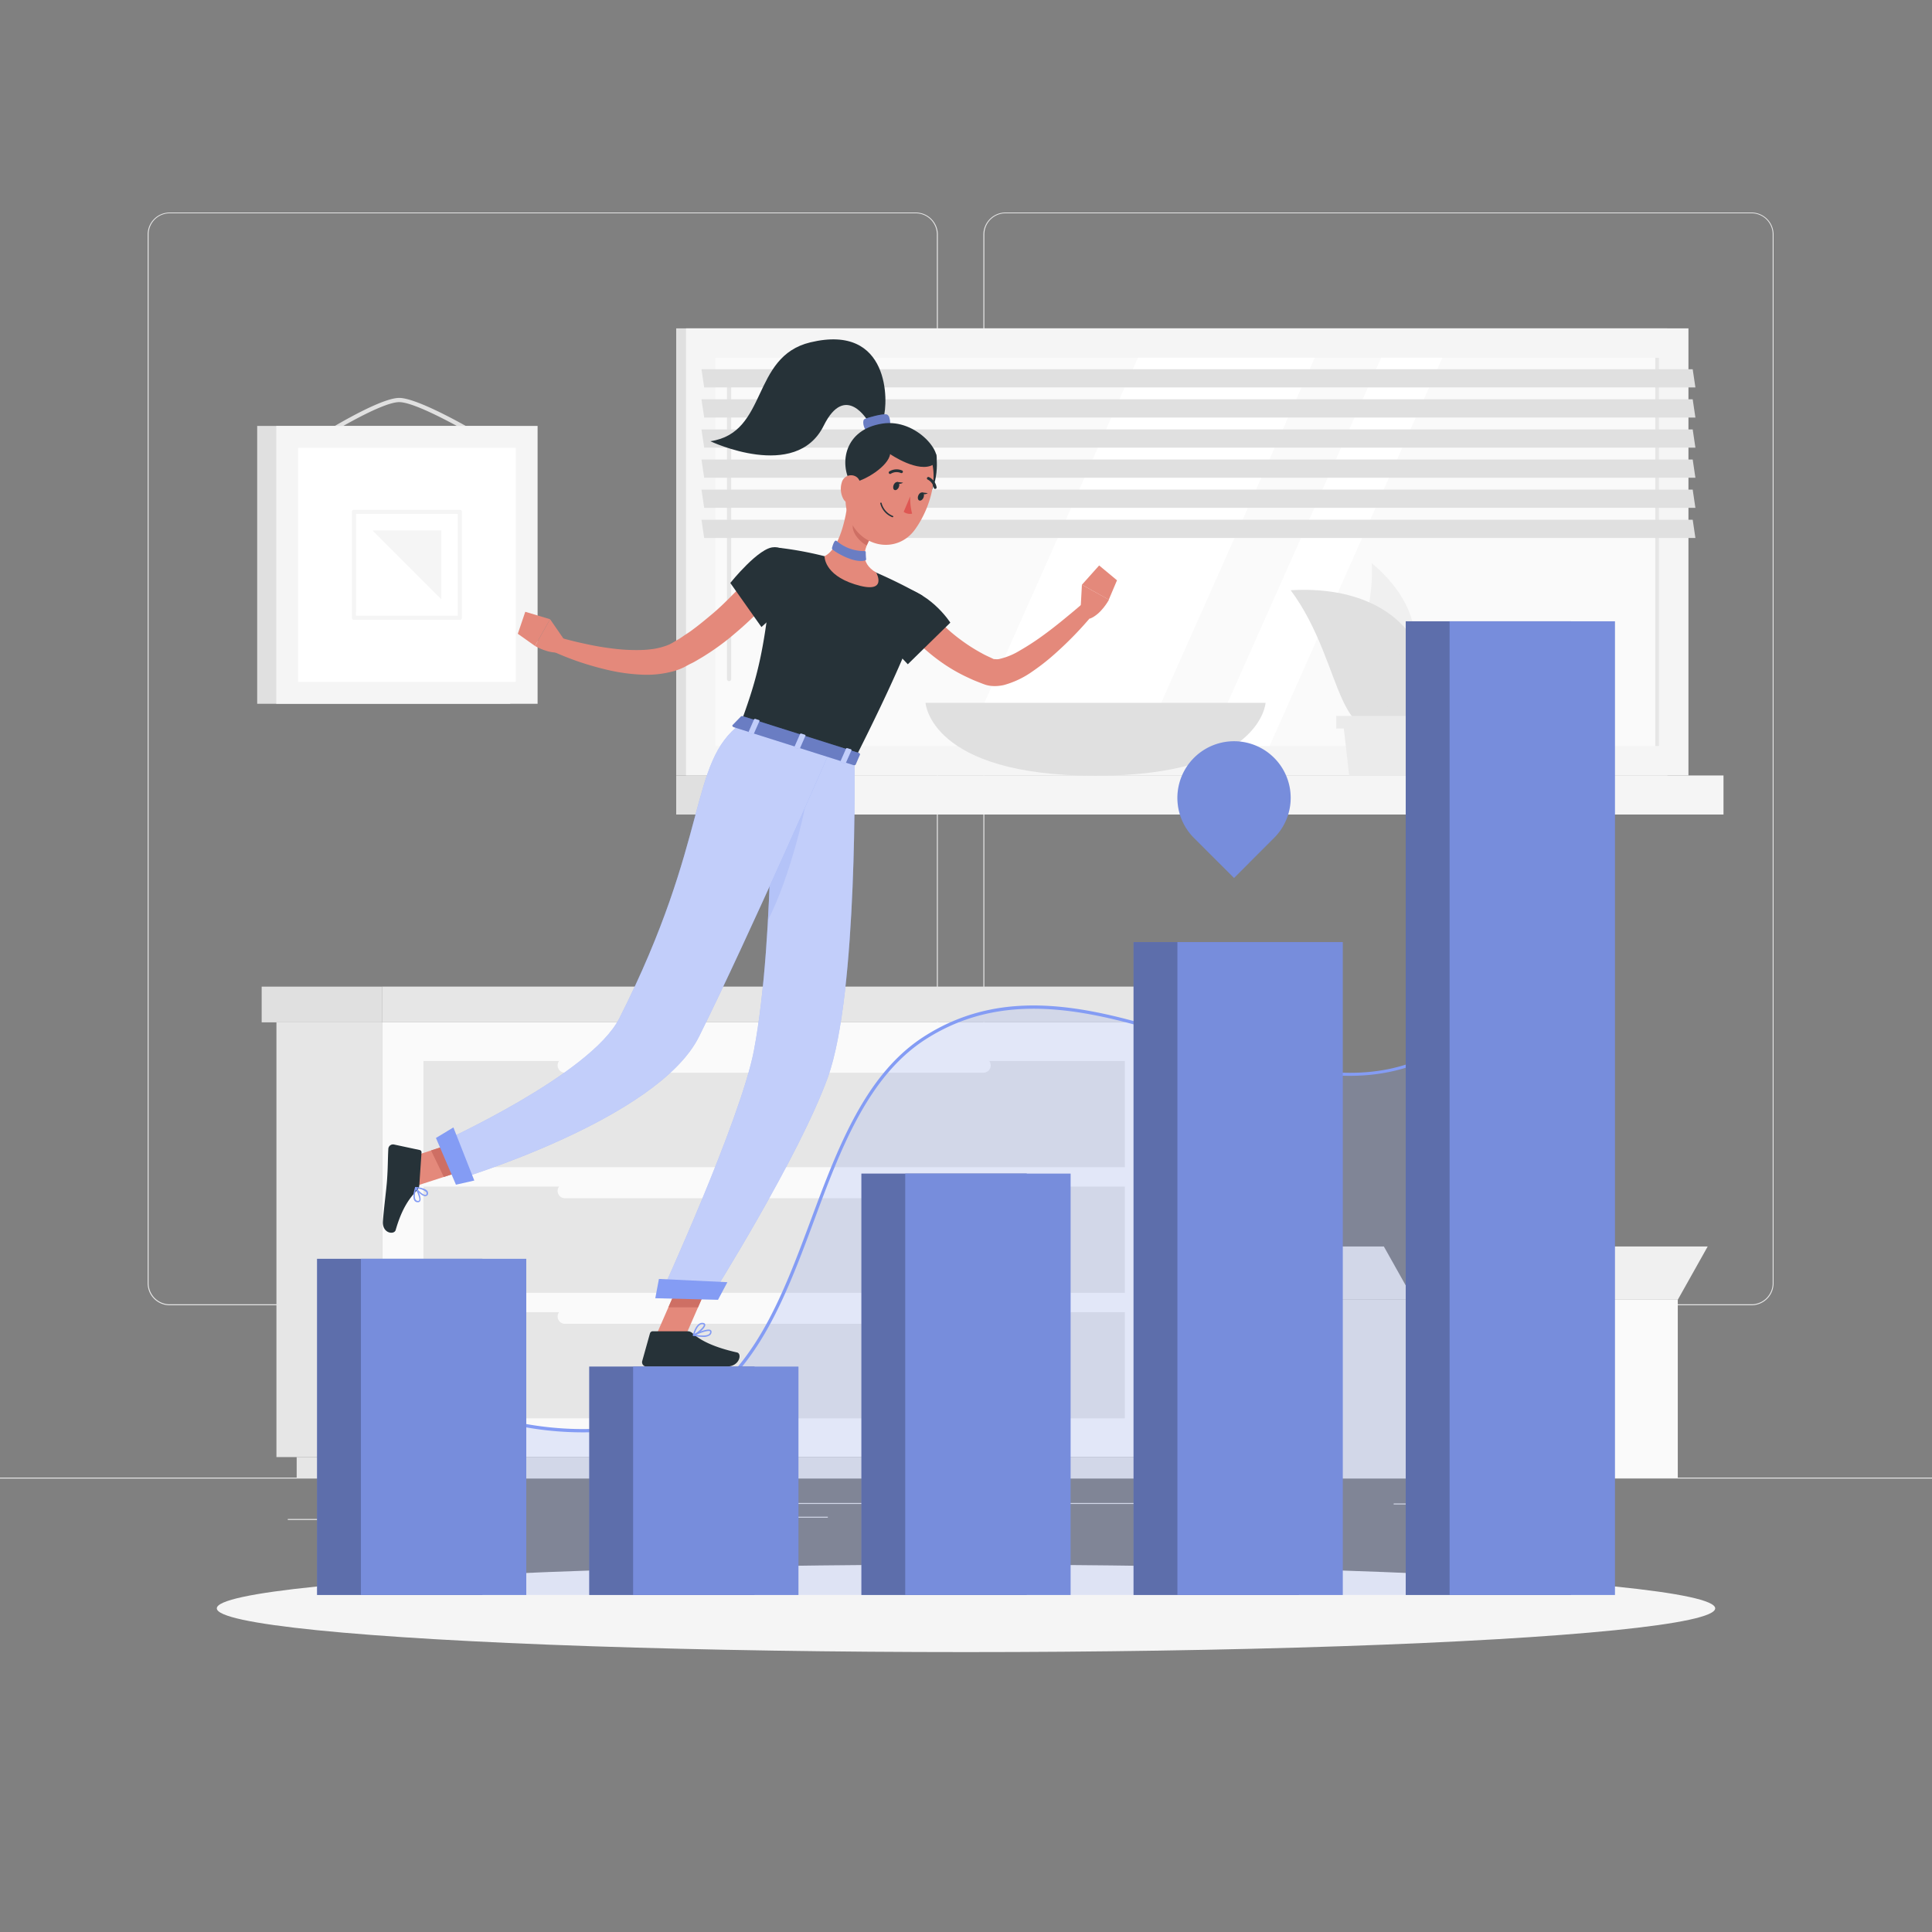 <?xml version="1.0" encoding="UTF-8"?> <svg xmlns="http://www.w3.org/2000/svg" viewBox="0 0 500 500"><rect x="0" y="0" width="500" height="500" fill="#808080" stroke="none"/> <g id="freepik--background-complete--inject-683"> <rect y="382.4" width="500" height="0.25" style="fill:#e6e6e6"></rect> <rect x="101.17" y="392.99" width="34.4" height="0.25" style="fill:#e6e6e6"></rect> <rect x="74.48" y="393.11" width="19.36" height="0.25" style="fill:#e6e6e6"></rect> <rect x="175" y="392.53" width="39.24" height="0.25" style="fill:#e6e6e6"></rect> <rect x="198.78" y="388.97" width="115.78" height="0.25" style="fill:#e6e6e6"></rect> <rect x="360.68" y="389.1" width="52.99" height="0.25" style="fill:#e6e6e6"></rect> <path d="M237,337.8H43.91a5.71,5.71,0,0,1-5.7-5.71V60.66A5.71,5.71,0,0,1,43.91,55H237a5.71,5.71,0,0,1,5.71,5.71V332.09A5.71,5.71,0,0,1,237,337.8ZM43.91,55.2a5.46,5.46,0,0,0-5.45,5.46V332.09a5.46,5.46,0,0,0,5.45,5.46H237a5.47,5.47,0,0,0,5.46-5.46V60.66A5.47,5.47,0,0,0,237,55.2Z" style="fill:#e6e6e6"></path> <path d="M453.31,337.8H260.21a5.72,5.72,0,0,1-5.71-5.71V60.66A5.72,5.72,0,0,1,260.21,55h193.1A5.71,5.71,0,0,1,459,60.66V332.09A5.71,5.71,0,0,1,453.31,337.8ZM260.21,55.2a5.47,5.47,0,0,0-5.46,5.46V332.09a5.47,5.47,0,0,0,5.46,5.46h193.1a5.47,5.47,0,0,0,5.46-5.46V60.66a5.47,5.47,0,0,0-5.46-5.46Z" style="fill:#e6e6e6"></path> <rect x="175" y="84.98" width="256.53" height="115.71" style="fill:#e0e0e0"></rect> <rect x="177.54" y="84.98" width="259.43" height="115.71" style="fill:#f5f5f5"></rect> <rect x="175" y="200.69" width="256.53" height="10.11" style="fill:#e0e0e0"></rect> <rect x="186.61" y="200.69" width="259.43" height="10.11" style="fill:#f5f5f5"></rect> <rect x="257.02" y="20.74" width="100.48" height="244.19" transform="translate(450.09 -164.42) rotate(90)" style="fill:#fafafa"></rect> <polygon points="249.78 193.07 294.49 92.59 340.24 92.59 295.54 193.07 249.78 193.07" style="fill:#fff"></polygon> <path d="M188.69,176.28a.55.55,0,0,1-.55-.54V97.55a.55.55,0,0,1,.55-.54.54.54,0,0,1,.54.54v78.19A.54.54,0,0,1,188.69,176.28Z" style="fill:#e6e6e6"></path> <polygon points="312.74 193.07 357.44 92.59 373.27 92.59 328.56 193.07 312.74 193.07" style="fill:#fff"></polygon> <rect x="378.63" y="142.35" width="100.48" height="0.97" transform="translate(571.7 -286.03) rotate(90)" style="fill:#e6e6e6"></rect> <polygon points="438.77 100.27 182.24 100.27 181.54 95.56 438.07 95.56 438.77 100.27" style="fill:#e0e0e0"></polygon> <polygon points="438.77 108.06 182.24 108.06 181.54 103.34 438.07 103.34 438.77 108.06" style="fill:#e0e0e0"></polygon> <polygon points="438.77 115.85 182.24 115.85 181.54 111.14 438.07 111.14 438.77 115.85" style="fill:#e0e0e0"></polygon> <polygon points="438.77 123.64 182.24 123.64 181.54 118.92 438.07 118.92 438.77 123.64" style="fill:#e0e0e0"></polygon> <polygon points="438.77 131.43 182.24 131.43 181.54 126.71 438.07 126.71 438.77 131.43" style="fill:#e0e0e0"></polygon> <polygon points="438.77 139.22 182.24 139.22 181.54 134.5 438.07 134.5 438.77 139.22" style="fill:#e0e0e0"></polygon> <path d="M359.42,174.67c7.46,1,12.08-15.19-4.41-28.93C355.9,161.64,346.4,172.88,359.42,174.67Z" style="fill:#f0f0f0"></path> <path d="M364.12,184.93c10.82-7.59,3.42-34.1-30.09-32.18C348.53,172.26,345.25,198.15,364.12,184.93Z" style="fill:#e0e0e0"></path> <path d="M360.3,184.75c-7.2-7.75,3.05-27.25,28.93-20.13C374.62,177.46,372.85,198.26,360.3,184.75Z" style="fill:#e0e0e0"></path> <polygon points="349.16 200.69 371.4 200.69 373.08 185.9 347.48 185.9 349.16 200.69" style="fill:#ebebeb"></polygon> <rect x="345.82" y="185.28" width="28.92" height="3.26" transform="translate(720.56 373.82) rotate(180)" style="fill:#ebebeb"></rect> <path d="M239.53,181.89s1.12,18.87,44,18.87,44-18.87,44-18.87Z" style="fill:#e0e0e0"></path> <rect x="71.54" y="264.57" width="27.32" height="112.52" style="fill:#e6e6e6"></rect> <rect x="76.78" y="377.09" width="219.83" height="5.31" style="fill:#e6e6e6"></rect> <rect x="98.86" y="264.57" width="203" height="112.52" transform="translate(400.71 641.66) rotate(180)" style="fill:#fafafa"></rect> <rect x="109.6" y="307.09" width="181.52" height="27.48" transform="translate(400.71 641.66) rotate(180)" style="fill:#e6e6e6"></rect> <rect x="109.6" y="339.58" width="181.52" height="27.48" transform="translate(400.71 706.65) rotate(180)" style="fill:#e6e6e6"></rect> <path d="M254.51,310.1H146.2a1.89,1.89,0,0,1-1.89-1.88h0a1.89,1.89,0,0,1,1.89-1.89H254.51a1.89,1.89,0,0,1,1.89,1.89h0A1.89,1.89,0,0,1,254.51,310.1Z" style="fill:#fafafa"></path> <rect x="109.6" y="274.6" width="181.52" height="27.48" transform="translate(400.71 576.67) rotate(180)" style="fill:#e6e6e6"></rect> <path d="M254.51,277.61H146.2a1.89,1.89,0,0,1-1.89-1.89h0a1.89,1.89,0,0,1,1.89-1.88H254.51a1.89,1.89,0,0,1,1.89,1.88h0A1.89,1.89,0,0,1,254.51,277.61Z" style="fill:#fafafa"></path> <path d="M254.51,342.6H146.2a1.89,1.89,0,0,1-1.89-1.89h0a1.89,1.89,0,0,1,1.89-1.88H254.51a1.89,1.89,0,0,1,1.89,1.88h0A1.89,1.89,0,0,1,254.51,342.6Z" style="fill:#fafafa"></path> <rect x="98.86" y="255.33" width="206.64" height="9.24" style="fill:#e6e6e6"></rect> <rect x="67.72" y="255.33" width="31.14" height="9.24" transform="translate(166.58 519.91) rotate(180)" style="fill:#e0e0e0"></rect> <rect x="66.56" y="110.23" width="65.49" height="71.91" style="fill:#e0e0e0"></rect> <path d="M124,113.41a.53.53,0,0,1-.27-.08c-.16-.09-15.57-9.26-20.42-9.26s-19.55,9.16-19.69,9.25a.54.54,0,1,1-.58-.92c.61-.38,15.11-9.42,20.27-9.42s20.33,9,21,9.41a.55.55,0,0,1-.28,1Z" style="fill:#e0e0e0"></path> <rect x="71.49" y="110.23" width="67.64" height="71.91" style="fill:#f5f5f5"></rect> <rect x="75.03" y="118.03" width="60.58" height="56.31" transform="translate(251.5 40.87) rotate(90)" style="fill:#fff"></rect> <path d="M119,160.43H91.61a.54.54,0,0,1-.54-.54V132.48a.54.54,0,0,1,.54-.54H119a.54.54,0,0,1,.54.54v27.41A.54.54,0,0,1,119,160.43Zm-26.87-1.09h26.32V133H92.15Z" style="fill:#f5f5f5"></path> <polygon points="96.41 137.28 114.22 155.09 114.22 137.28 96.41 137.28" style="fill:#f5f5f5"></polygon> <rect x="327.35" y="336.36" width="38.52" height="46.16" transform="translate(693.23 718.89) rotate(180)" style="fill:#e6e6e6"></rect> <polygon points="327.35 336.36 365.87 336.36 358.14 322.59 319.62 322.59 327.35 336.36" style="fill:#e6e6e6"></polygon> <polygon points="403.43 322.59 441.95 322.59 434.22 336.36 395.7 336.36 403.43 322.59" style="fill:#f0f0f0"></polygon> <rect x="365.87" y="336.36" width="68.34" height="46.16" style="fill:#fafafa"></rect> <rect x="365.33" y="351.61" width="15.66" height="15.66" style="fill:#e6e6e6"></rect> </g> <g id="freepik--Shadow--inject-683"> <ellipse cx="250" cy="416.24" rx="193.89" ry="11.32" style="fill:#f5f5f5"></ellipse> </g> <g id="freepik--Character--inject-683"> <path d="M228.64,108.11c1.24-3.79,1.87-24.5-18.92-19.51-15.45,3.71-10.85,23.37-25.88,25.59,0,0,22.12,10.5,29.32-4,5.67-11.45,11.56-1.06,11.56-1.06Z" style="fill:#263238"></path> <path d="M224.39,111.72c-.93-.84-1.33-2.94-.61-3.28s4.53-1.4,5.6-1.21c1.22.21,1,3.16,1,3.16Z" style="fill:#849CF4"></path> <path d="M224.39,111.72c-.93-.84-1.33-2.94-.61-3.28s4.53-1.4,5.6-1.21c1.22.21,1,3.16,1,3.16Z" style="opacity:0.2"></path> <polygon points="169.59 346.08 176.95 346.8 184.6 329.3 177.24 328.58 169.59 346.08" style="fill:#e4897b"></polygon> <polygon points="103.35 300.39 106.66 307.24 123.59 301.77 120.28 294.92 103.35 300.39" style="fill:#e4897b"></polygon> <path d="M108.51,306.8l.58-8.54a.61.61,0,0,0-.48-.64l-6.68-1.43a1.22,1.22,0,0,0-1.43,1.12c-.16,3-.08,4.43-.34,8.18-.16,2.31-.84,7.39-1.06,10.57s2.92,3.58,3.3,2.27c1.68-5.86,3.73-8.41,5.55-10.3A2,2,0,0,0,108.51,306.8Z" style="fill:#263238"></path> <path d="M177.92,344.53h-9a.75.75,0,0,0-.71.55l-2,7.14a1.12,1.12,0,0,0,1.1,1.43c3.18,0,4.69,0,8.66,0h12.14c3.29,0,4-3.34,2.62-3.64-6.12-1.36-9.65-3.22-11.54-5A1.86,1.86,0,0,0,177.92,344.53Z" style="fill:#263238"></path> <polygon points="184.59 329.31 180.65 338.33 172.98 338.33 177.24 328.59 184.59 329.31" style="fill:#ce6f64"></polygon> <polygon points="120.28 294.92 123.59 301.77 114.86 304.59 111.55 297.73 120.28 294.92" style="fill:#ce6f64"></polygon> <path d="M108.12,311.14a1,1,0,0,1-.82-.36c-.6-.76-.19-2.5.11-3.46a.18.18,0,0,1,.15-.13.21.21,0,0,1,.18.09c.15.27,1.48,2.68,1,3.54a.61.61,0,0,1-.53.32Zm-.49-3.3c-.35,1.31-.37,2.31,0,2.71a.67.67,0,0,0,.63.23.25.25,0,0,0,.23-.13C108.69,310.2,108.14,308.82,107.63,307.84Z" style="fill:#849CF4"></path> <path d="M110.1,309.59c-.88,0-2.33-1.42-2.68-2.14a.19.19,0,0,1,0-.18.23.23,0,0,1,.16-.08c.1,0,2.28.17,3,1a1,1,0,0,1,.19.78.63.63,0,0,1-.55.57Zm-2.18-2c.53.77,1.7,1.73,2.23,1.64.08,0,.19-.05.23-.28a.55.55,0,0,0-.12-.49A4.2,4.2,0,0,0,107.92,307.58Z" style="fill:#849CF4"></path> <path d="M181.93,346a12.41,12.41,0,0,1-2.47-.31.18.18,0,0,1-.14-.16.17.17,0,0,1,.1-.18c.61-.29,3.68-1.68,4.5-1.13a.54.54,0,0,1,.23.49,1.15,1.15,0,0,1-.46.87A3,3,0,0,1,181.93,346Zm-1.85-.55c1.62.29,2.86.24,3.39-.16a.79.79,0,0,0,.32-.6c0-.11,0-.15-.07-.17C183.28,344.24,181.43,344.88,180.08,345.47Z" style="fill:#849CF4"></path> <path d="M179.5,345.71a.16.16,0,0,1-.12,0,.19.19,0,0,1-.06-.18c0-.14.79-3.39,2.59-3.18.46.05.59.28.61.47.12.85-1.94,2.5-3,2.92Zm2.24-3c-1.08,0-1.73,1.75-2,2.54,1-.57,2.46-1.88,2.4-2.37,0-.09-.12-.14-.31-.17Z" style="fill:#849CF4"></path> <path d="M221.13,196.62s1,60.39-6.89,82.21c-7.6,20.92-30.27,56.88-30.27,56.88l-13.14-.33s20.87-45.53,24.29-63.55c5.68-29.87,4.43-82,4.43-82Z" style="fill:#849CF4"></path> <path d="M221.13,196.62s1,60.39-6.89,82.21c-7.6,20.92-30.27,56.88-30.27,56.88l-13.14-.33s20.87-45.53,24.29-63.55c5.68-29.87,4.43-82,4.43-82Z" style="fill:#fff;opacity:0.5"></path> <path d="M209.33,201.78l-3.53-10-6.25-2s.57,23.73-.8,48.34C204.42,227.25,209.33,207.25,209.33,201.78Z" style="fill:#849CF4;opacity:0.22"></path> <path d="M214.67,194.67s-20.5,46.89-33.75,73.58c-10.7,21.56-63,37.15-63,37.15l-4.12-9.64s39.1-17.62,46.49-32.24c23.65-46.78,17.82-66.06,31.42-76.23Z" style="fill:#849CF4"></path> <path d="M214.67,194.67s-20.5,46.89-33.75,73.58c-10.7,21.56-63,37.15-63,37.15l-4.12-9.64s39.1-17.62,46.49-32.24c23.65-46.78,17.82-66.06,31.42-76.23Z" style="fill:#fff;opacity:0.5"></path> <path d="M242.26,117.5c.46,2.63.66,11.34-5.43,13.25S242.26,117.5,242.26,117.5Z" style="fill:#263238"></path> <path d="M239.73,156.86l.39.51.47.59c.33.4.66.8,1,1.19.69.8,1.45,1.56,2.21,2.3a42.37,42.37,0,0,0,4.89,4.17,44.55,44.55,0,0,0,5.43,3.46c.94.54,1.93.95,2.9,1.42l.16.08s.05,0,.08,0a1.46,1.46,0,0,0,.27,0,3.62,3.62,0,0,0,.95,0,17.77,17.77,0,0,0,5.4-2.19,63.87,63.87,0,0,0,5.6-3.61c1.84-1.31,3.65-2.72,5.43-4.17s3.57-2.94,5.29-4.42l2.8,2.66a93.85,93.85,0,0,1-10,10.36,56.17,56.17,0,0,1-5.81,4.56,23.42,23.42,0,0,1-7.36,3.51,11,11,0,0,1-2.54.28,9.4,9.4,0,0,1-1.46-.15c-.26-.06-.51-.11-.77-.19l-.66-.23c-1.18-.47-2.37-.9-3.51-1.46a43.37,43.37,0,0,1-6.62-3.7,49.24,49.24,0,0,1-5.93-4.76c-.91-.88-1.8-1.79-2.65-2.76-.43-.48-.84-1-1.25-1.49l-.6-.79c-.21-.28-.38-.52-.64-.91Z" style="fill:#e4897b"></path> <path d="M231.19,151.55c9.17.78,14.75,9.59,14.75,9.59l-11,10.77s-7.49-7.56-8.17-11.71C226.08,155.87,226.48,151.15,231.19,151.55Z" style="fill:#263238"></path> <path d="M279.63,158.12l.37-6.79L287,155.2s-2,3.77-4.92,4.9Z" style="fill:#e4897b"></path> <polygon points="284.46 146.34 289.08 150.18 286.95 155.2 280 151.33 284.46 146.34" style="fill:#e4897b"></polygon> <path d="M238.62,154.09s2.91,2.14-17.49,42.53l-29.47-9.33c4.29-11.84,6.64-19.23,8.7-45.66a91,91,0,0,1,13,2.31,98.09,98.09,0,0,1,13.39,4.24A129.45,129.45,0,0,1,238.62,154.09Z" style="fill:#263238"></path> <path d="M219.49,129.29c-.52,4.58-2.17,12.73-6.1,14.65,0,0-.2,4.74,7.8,7.27,8.8,2.79,5.59-3,5.59-3-4.44-2.67-3.19-6.19-1.3-9.27Z" style="fill:#e4897b"></path> <path d="M221.93,133.21l3.55,5.69a14.11,14.11,0,0,0-1.16,2.25c-1.75-.85-4-3.37-3.59-5.35A8.16,8.16,0,0,1,221.93,133.21Z" style="fill:#ce6f64"></path> <path d="M221.57,119.1c-2.52,7.13-3.73,10.09-1.74,15.14,3,7.59,12.3,9.12,16.89,2.9,4.14-5.61,7.56-16.31,1.94-22A10.31,10.31,0,0,0,221.57,119.1Z" style="fill:#e4897b"></path> <path d="M220.15,125c3.68-.42,9.8-4.42,10.21-7.48,0,0,7.37,5.08,11.25,2.67,3.39-2.11-4.22-12-13.28-10.56C218.48,111.18,217.22,119.94,220.15,125Z" style="fill:#263238"></path> <path d="M217.84,124.91a5.54,5.54,0,0,0,.41,4.2c.93,1.7,2.77,1.2,3.67-.4.81-1.44,1.31-4.05-.18-5.22A2.48,2.48,0,0,0,217.84,124.91Z" style="fill:#e4897b"></path> <polygon points="185.82 336.39 169.59 335.98 170.53 330.99 188.25 331.83 185.82 336.39" style="fill:#849CF4"></polygon> <polygon points="118 306.6 112.82 294.5 117.34 291.78 122.75 305.52 118 306.6" style="fill:#849CF4"></polygon> <path d="M231.27,125.51c-.23.56-.13,1.15.24,1.3s.86-.17,1.1-.73.14-1.16-.23-1.31S231.51,124.94,231.27,125.51Z" style="fill:#263238"></path> <path d="M237.66,128.22c-.24.56-.13,1.15.24,1.3s.86-.17,1.1-.74.14-1.15-.23-1.3S237.9,127.65,237.66,128.22Z" style="fill:#263238"></path> <path d="M238.59,127.44l1.52.18S239,128.39,238.59,127.44Z" style="fill:#263238"></path> <path d="M235.56,128.47a16.38,16.38,0,0,0,.49,4.46,2.66,2.66,0,0,1-2.18-.47Z" style="fill:#de5753"></path> <path d="M231,133.85h-.07a5.15,5.15,0,0,1-3.12-3.57.19.19,0,0,1,.14-.21.18.18,0,0,1,.21.15,4.92,4.92,0,0,0,2.91,3.3.18.18,0,0,1,.1.23A.18.18,0,0,1,231,133.85Z" style="fill:#263238"></path> <path d="M230.36,122.66a.36.36,0,0,1-.18-.67,3.59,3.59,0,0,1,3.29-.23.36.36,0,0,1,.16.49.39.39,0,0,1-.49.16,2.84,2.84,0,0,0-2.6.2A.27.27,0,0,1,230.36,122.66Z" style="fill:#263238"></path> <path d="M242,126.53a.35.35,0,0,1-.35-.29,2.91,2.91,0,0,0-1.53-2.11.35.35,0,0,1-.2-.47.37.37,0,0,1,.47-.2,3.58,3.58,0,0,1,2,2.64.36.36,0,0,1-.29.42Z" style="fill:#263238"></path> <path d="M200.74,153.3c-.92,1.17-1.78,2.15-2.71,3.16s-1.86,2-2.82,2.94c-1.94,1.9-4,3.71-6.07,5.43a63.74,63.74,0,0,1-6.67,4.8c-.57.38-1.18.72-1.77,1.07s-1.19.71-1.82,1-1.2.64-1.89,1l-1.12.49-1.14.4a26.21,26.21,0,0,1-8.83,1,47.15,47.15,0,0,1-8.23-1.12,80,80,0,0,1-7.79-2.19,76.77,76.77,0,0,1-7.46-3l1.44-3.58c2.38.69,4.89,1.35,7.36,1.87a73.81,73.81,0,0,0,7.42,1.28,47.62,47.62,0,0,0,7.3.37,27.46,27.46,0,0,0,3.45-.32,19.1,19.1,0,0,0,3.11-.82l.69-.28.65-.33c.47-.25,1-.61,1.53-.9s1-.63,1.54-1,1-.65,1.51-1c2-1.41,3.91-3,5.81-4.59s3.68-3.33,5.43-5.11c.89-.88,1.75-1.78,2.6-2.69s1.69-1.88,2.41-2.72Z" style="fill:#e4897b"></path> <path d="M146.22,165.84l-3.86-5.59-3.9,6.93s3.64,2.19,6.75,1.61Z" style="fill:#e4897b"></path> <polygon points="135.94 158.33 134.01 164.02 138.46 167.18 142.36 160.25 135.94 158.33" style="fill:#e4897b"></polygon> <path d="M200.36,141.63c-3.83-.17-11.36,9.24-11.36,9.24l8.06,11.41s8.54-7.34,9.22-12.22C206.86,145.91,205.24,141.85,200.36,141.63Z" style="fill:#263238"></path> <path d="M232.2,124.73l1.52.18S232.58,125.68,232.2,124.73Z" style="fill:#263238"></path> <path d="M216.52,140c-.55-.46-1,1.12-1.18,1.76a.46.46,0,0,0,.14.47c1.08.93,5.78,3.64,8.46,2.79a.3.3,0,0,0,.21-.28,17.35,17.35,0,0,1-.1-1.81.28.28,0,0,0-.28-.31A10.93,10.93,0,0,1,216.52,140Z" style="fill:#849CF4"></path> <path d="M216.52,140c-.55-.46-1,1.12-1.18,1.76a.46.46,0,0,0,.14.47c1.08.93,5.78,3.64,8.46,2.79a.3.3,0,0,0,.21-.28,17.35,17.35,0,0,1-.1-1.81.28.28,0,0,0-.28-.31A10.93,10.93,0,0,1,216.52,140Z" style="opacity:0.2"></path> <path d="M191.76,185.42l-2.16,2.22c-.17.17,0,.46.35.57L220.86,198c.26.09.52,0,.59-.13l1.1-2.56c.08-.18-.1-.4-.39-.49l-29.85-9.45A.57.57,0,0,0,191.76,185.42Z" style="fill:#849CF4"></path> <path d="M191.76,185.42l-2.16,2.22c-.17.17,0,.46.35.57L220.86,198c.26.09.52,0,.59-.13l1.1-2.56c.08-.18-.1-.4-.39-.49l-29.85-9.45A.57.57,0,0,0,191.76,185.42Z" style="opacity:0.2"></path> <path d="M194.72,190l-.8-.26c-.16-.05-.26-.17-.21-.26l1.45-3.31a.31.31,0,0,1,.37-.09l.8.26c.16,0,.26.17.21.26l-1.46,3.31C195,190,194.88,190.08,194.72,190Z" style="fill:#849CF4"></path> <path d="M218.52,197.56l-.8-.25c-.16-.05-.25-.17-.21-.27l1.46-3.31c0-.1.21-.14.37-.08l.8.25c.15,0,.25.17.21.27l-1.46,3.3C218.85,197.57,218.68,197.61,218.52,197.56Z" style="fill:#849CF4"></path> <path d="M206.62,193.79l-.8-.25c-.16,0-.25-.17-.21-.27l1.46-3.31c0-.09.2-.13.36-.08l.8.25c.16.05.26.17.22.27L207,193.71C206.94,193.81,206.78,193.84,206.62,193.79Z" style="fill:#849CF4"></path> <path d="M194.72,190l-.8-.26c-.16-.05-.26-.17-.21-.26l1.45-3.31a.31.31,0,0,1,.37-.09l.8.26c.16,0,.26.17.21.26l-1.46,3.31C195,190,194.88,190.08,194.72,190Z" style="fill:#fff;opacity:0.5"></path> <path d="M218.52,197.56l-.8-.25c-.16-.05-.25-.17-.21-.27l1.46-3.31c0-.1.21-.14.37-.08l.8.25c.15,0,.25.17.21.27l-1.46,3.3C218.85,197.57,218.68,197.61,218.52,197.56Z" style="fill:#fff;opacity:0.5"></path> <path d="M206.62,193.79l-.8-.25c-.16,0-.25-.17-.21-.27l1.46-3.31c0-.09.2-.13.36-.08l.8.25c.16.05.26.17.22.27L207,193.71C206.94,193.81,206.78,193.84,206.62,193.79Z" style="fill:#fff;opacity:0.5"></path> </g> <g id="freepik--Statistics--inject-683"> <path d="M99.83,348.48c15.94,24,63.05,27.71,83.06,13.38,28.4-20.34,26.83-74.1,56.33-93.15,54.24-35,120.52,61.12,162.45-34.38V412.78H99.83Z" style="fill:#849CF4;opacity:0.2"></path> <path d="M150.85,370.69a84.54,84.54,0,0,1-15.24-1.39c-16.48-3-29.32-10.33-36.13-20.58a.43.43,0,0,1,.71-.47c6.59,9.91,19.55,17.28,35.57,20.21,18,3.3,36.38.57,46.88-6.95,13.84-9.91,20.65-28.18,27.23-45.85,6.87-18.45,14-37.53,29.12-47.31,22.36-14.44,46.82-6.73,70.49.72,34.54,10.89,67.18,21.17,91.8-34.91a.43.43,0,0,1,.78.34c-11.35,25.84-25,39.51-42.91,43-15.8,3.1-32.38-2.12-49.93-7.65-23.47-7.39-47.75-15-69.77-.81-14.9,9.62-22,28.56-28.79,46.89-6.62,17.79-13.48,36.18-27.52,46.25C175.46,367.7,163.65,370.69,150.85,370.69Z" style="fill:#849CF4"></path> <rect x="82.05" y="325.78" width="42.79" height="87" style="fill:#849CF4"></rect> <rect x="82.05" y="325.78" width="42.79" height="87" style="opacity:0.3"></rect> <rect x="152.49" y="353.67" width="42.79" height="59.11" style="fill:#849CF4"></rect> <rect x="152.49" y="353.67" width="42.79" height="59.11" style="opacity:0.3"></rect> <rect x="222.93" y="303.73" width="42.79" height="109.05" style="fill:#849CF4"></rect> <rect x="222.93" y="303.73" width="42.79" height="109.05" style="opacity:0.3"></rect> <rect x="293.36" y="243.81" width="42.79" height="168.97" style="fill:#849CF4"></rect> <rect x="293.36" y="243.81" width="42.79" height="168.97" style="opacity:0.3"></rect> <rect x="363.8" y="160.79" width="42.79" height="251.99" style="fill:#849CF4"></rect> <rect x="363.8" y="160.79" width="42.79" height="251.99" style="opacity:0.3"></rect> <rect x="93.41" y="325.78" width="42.79" height="87" style="fill:#849CF4"></rect> <rect x="93.41" y="325.78" width="42.79" height="87" style="opacity:0.1"></rect> <rect x="163.85" y="353.67" width="42.79" height="59.11" style="fill:#849CF4"></rect> <rect x="163.85" y="353.67" width="42.79" height="59.11" style="opacity:0.1"></rect> <rect x="234.28" y="303.73" width="42.79" height="109.05" style="fill:#849CF4"></rect> <rect x="234.28" y="303.73" width="42.79" height="109.05" style="opacity:0.1"></rect> <rect x="304.72" y="243.81" width="42.79" height="168.97" style="fill:#849CF4"></rect> <rect x="304.72" y="243.81" width="42.79" height="168.97" style="opacity:0.1"></rect> <rect x="375.16" y="160.79" width="42.79" height="251.99" style="fill:#849CF4"></rect> <rect x="375.16" y="160.79" width="42.79" height="251.99" style="opacity:0.1"></rect> <path d="M329.74,196.13A14.66,14.66,0,0,0,309,216.86l10.37,10.36,10.36-10.37A14.65,14.65,0,0,0,329.74,196.13Z" style="fill:#849CF4"></path> <path d="M329.74,196.13A14.66,14.66,0,0,0,309,216.86l10.37,10.36,10.36-10.37A14.65,14.65,0,0,0,329.74,196.13Z" style="opacity:0.1"></path> </g> </svg> 